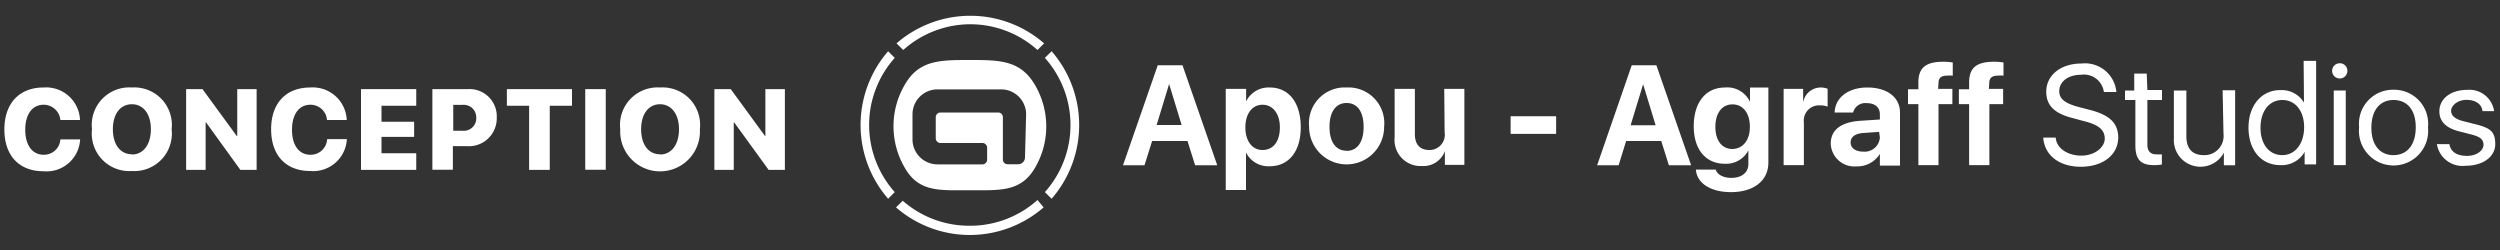 <svg xmlns="http://www.w3.org/2000/svg" width="200" height="20" viewBox="0 0 200 20"><rect x="0" y="0" width="200" height="20" fill="#333333" stroke="none"/><defs><style>.cls-1{fill:#fff;}</style></defs><g id="Calque_2" data-name="Calque 2"><path class="cls-1" d="M77.59,4.8c-2.42,0-4.08,0-5.22,2a6.56,6.56,0,0,0,0,6.6c1.13,2,2.81,1.82,5.24,1.82s4.08.14,5.21-1.83a6.48,6.48,0,0,0,.88-3.27,6.55,6.55,0,0,0-.9-3.32C81.64,4.82,80,4.8,77.59,4.8ZM82,12.59a.55.55,0,0,1-.55.55h-.84a.38.38,0,0,1-.38-.38V9.37A.38.38,0,0,0,79.89,9H75.24a.38.38,0,0,0-.38.38v1.68a.38.38,0,0,0,.38.38h3.35a.38.38,0,0,1,.38.38v.95a.38.38,0,0,1-.38.38H75a2,2,0,0,1-2-2v-2a2,2,0,0,1,2-2h5.09a2,2,0,0,1,2,2Z"/><path class="cls-1" d="M71.58,4.63l-.53-.53a9,9,0,0,0,0,11.8l.53-.53a8.06,8.06,0,0,1,0-10.74Z"/><path class="cls-1" d="M83.59,4.63a8.06,8.06,0,0,1,0,10.74l.54.53a9,9,0,0,0,0-11.8Z"/><path class="cls-1" d="M77.59,18.06a8.07,8.07,0,0,1-5.37-2l-.54.53a9,9,0,0,0,11.81,0L83,16A8.07,8.07,0,0,1,77.59,18.06Z"/><path class="cls-1" d="M77.59,1.94A8.07,8.07,0,0,1,83,4l.53-.53a9,9,0,0,0-11.81,0l.54.53A8.07,8.07,0,0,1,77.59,1.94Z"/><path class="cls-1" d="M92.62,5.22l-2.78,8h1.72l.61-1.94H95l.61,1.94h1.77l-2.78-8ZM92.53,10l1-3.28h0l1,3.28Z"/><path class="cls-1" d="M101.58,7a2,2,0,0,0-1.89,1.11h0v-1H98.06V15.2h1.62v-3h0a2,2,0,0,0,1.89,1.1c1.53,0,2.49-1.18,2.49-3.12S103.13,7,101.58,7ZM101,12c-.82,0-1.37-.71-1.37-1.81s.55-1.81,1.37-1.81,1.39.71,1.39,1.81S101.88,12,101,12Z"/><path class="cls-1" d="M107.73,7a2.86,2.86,0,0,0-3,3.15,3,3,0,1,0,6,0A2.86,2.86,0,0,0,107.73,7Zm0,5.06c-.86,0-1.37-.7-1.37-1.91s.51-1.91,1.37-1.91,1.36.7,1.36,1.91S108.58,12.07,107.73,12.07Z"/><path class="cls-1" d="M115.57,10.58A1.22,1.22,0,0,1,114.34,12c-.74,0-1.15-.44-1.15-1.27V7.11h-1.62V11a2.08,2.08,0,0,0,2.19,2.28,1.82,1.82,0,0,0,1.83-1.19h0v1.1h1.56V7.11h-1.61Z"/><rect class="cls-1" x="120.85" y="9.3" width="3.64" height="1.41"/><path class="cls-1" d="M130.54,5.22l-2.77,8h1.72l.6-1.94h2.81l.61,1.94h1.78l-2.78-8Zm-.09,4.8,1-3.28h0l1,3.28Z"/><path class="cls-1" d="M140,8.15h0A2,2,0,0,0,138,7c-1.54,0-2.5,1.19-2.5,3.1s1,3,2.48,3a2,2,0,0,0,1.89-1.07h0v1.09c0,.69-.54,1.11-1.36,1.11-.63,0-1.14-.26-1.25-.66h-1.59c.08,1.1,1.2,1.8,2.8,1.8,1.84,0,3-.92,3-2.37v-6H140Zm-1.4,3.77c-.84,0-1.37-.67-1.37-1.77s.53-1.8,1.37-1.8,1.39.7,1.39,1.8S139.4,11.92,138.56,11.92Z"/><path class="cls-1" d="M144.25,8.2h0V7.11h-1.56v6.1h1.62V9.8a1.22,1.22,0,0,1,1.3-1.37,1.63,1.63,0,0,1,.6.1V7.1A1.53,1.53,0,0,0,145.7,7,1.43,1.43,0,0,0,144.25,8.2Z"/><path class="cls-1" d="M149.39,7c-1.52,0-2.58.8-2.62,2h1.48a1,1,0,0,1,1.07-.75c.67,0,1.07.32,1.07.91v.4l-1.52.1c-1.56.09-2.41.72-2.41,1.82a1.89,1.89,0,0,0,2.06,1.83,2.11,2.11,0,0,0,1.87-1h0v.94H152V9C152,7.81,151,7,149.39,7Zm1,4a1.22,1.22,0,0,1-1.34,1.13c-.59,0-1-.28-1-.73s.36-.71,1-.76l1.28-.09Z"/><path class="cls-1" d="M155.08,6.66c0-.42.21-.61.69-.61a2.68,2.68,0,0,1,.45,0V5a4.3,4.3,0,0,0-.75-.06c-1.41,0-2,.48-2,1.66v.54h-.83V8.33h.83v4.88h1.61V8.33h1.11V7.11h-1.14Z"/><path class="cls-1" d="M159.14,6.66c0-.42.21-.61.7-.61a2.65,2.65,0,0,1,.44,0V5a4.22,4.22,0,0,0-.75-.06c-1.41,0-2,.48-2,1.66v.54h-.82V8.33h.82v4.88h1.62V8.33h1.1V7.11h-1.14Z"/><path class="cls-1" d="M167.1,8.77l-.84-.22c-1.08-.29-1.52-.65-1.52-1.25,0-.78.72-1.32,1.75-1.32a1.61,1.61,0,0,1,1.82,1.38h1a2.52,2.52,0,0,0-2.78-2.28c-1.67,0-2.83.93-2.83,2.26,0,1.09.65,1.74,2.13,2.11l1,.27c1.08.28,1.55.69,1.55,1.37s-.79,1.36-1.87,1.36-2-.58-2.05-1.44h-1c.1,1.41,1.27,2.33,3,2.33s3-.91,3-2.37C169.43,9.82,168.76,9.18,167.1,8.77Z"/><path class="cls-1" d="M171.74,5.89h-1V7.24H170V8h.83v3.62c0,1.14.42,1.59,1.5,1.59a3.2,3.2,0,0,0,.62-.05v-.81l-.41,0c-.51,0-.75-.25-.75-.8V8h1.17v-.8h-1.17Z"/><path class="cls-1" d="M177.88,10.71a1.53,1.53,0,0,1-1.57,1.7c-.94,0-1.4-.53-1.4-1.51V7.24h-1v3.83a2.13,2.13,0,0,0,4,1.15h0v1h.9v-6h-1Z"/><path class="cls-1" d="M184.32,8.21h0a2.08,2.08,0,0,0-1.91-1c-1.48,0-2.53,1.22-2.53,3s1,3,2.55,3a2.1,2.1,0,0,0,1.94-1.06h0v1h.92V4.87h-1Zm-1.73,4.2c-1.05,0-1.75-.86-1.75-2.19S181.54,8,182.59,8s1.74.89,1.74,2.18S183.62,12.41,182.59,12.41Z"/><path class="cls-1" d="M187.18,5.06a.61.61,0,1,0,.61.6A.6.6,0,0,0,187.18,5.06Z"/><rect class="cls-1" x="186.7" y="7.24" width="0.96" height="5.97"/><path class="cls-1" d="M191.48,7.18a2.72,2.72,0,0,0-2.75,3,2.77,2.77,0,1,0,5.51,0A2.72,2.72,0,0,0,191.48,7.18Zm0,5.23c-1.1,0-1.77-.82-1.77-2.19S190.37,8,191.48,8s1.78.81,1.78,2.18S192.6,12.41,191.48,12.41Z"/><path class="cls-1" d="M198,9.93l-.91-.23c-.68-.17-1-.44-1-.84s.5-.87,1.23-.87,1.22.34,1.28.9h.93a2,2,0,0,0-2.17-1.7c-1.3,0-2.21.71-2.21,1.71,0,.8.51,1.33,1.55,1.6l1.05.27c.68.18.93.4.93.82s-.51.88-1.32.88-1.31-.33-1.41-.94h-1a2.08,2.08,0,0,0,2.31,1.73c1.38,0,2.36-.72,2.36-1.73S199.22,10.23,198,9.93Z"/><path class="cls-1" d="M3.49,12.38c-.9,0-1.47-.76-1.47-2s.57-2,1.46-2A1.34,1.34,0,0,1,4.83,9.6H6.4A2.71,2.71,0,0,0,3.48,7C1.56,7,.35,8.25.35,10.36s1.2,3.34,3.13,3.34a2.69,2.69,0,0,0,2.93-2.55H4.83A1.31,1.31,0,0,1,3.49,12.38Z"/><path class="cls-1" d="M10.55,7a3,3,0,0,0-3.19,3.34,3,3,0,0,0,3.19,3.34,3,3,0,0,0,3.18-3.34A3,3,0,0,0,10.55,7Zm0,5.34c-.92,0-1.52-.77-1.52-2s.6-2,1.52-2,1.52.78,1.52,2S11.47,12.36,10.55,12.36Z"/><polygon class="cls-1" points="18.98 10.88 18.94 10.88 16.2 7.13 14.89 7.13 14.89 13.59 16.45 13.59 16.45 9.8 16.49 9.8 19.23 13.59 20.53 13.59 20.53 7.13 18.98 7.13 18.98 10.88"/><path class="cls-1" d="M24.83,12.38c-.91,0-1.47-.76-1.47-2s.57-2,1.46-2A1.32,1.32,0,0,1,26.16,9.6h1.58A2.72,2.72,0,0,0,24.82,7c-1.92,0-3.13,1.23-3.13,3.34s1.2,3.34,3.13,3.34a2.7,2.7,0,0,0,2.93-2.55H26.17A1.31,1.31,0,0,1,24.83,12.38Z"/><polygon class="cls-1" points="28.88 13.59 33.3 13.59 33.3 12.26 30.52 12.26 30.52 10.95 33.13 10.95 33.13 9.74 30.52 9.74 30.52 8.46 33.3 8.46 33.3 7.13 28.88 7.13 28.88 13.59"/><path class="cls-1" d="M37.42,7.13H34.59v6.45h1.64V11.69h1.08a2.23,2.23,0,0,0,2.43-2.27A2.18,2.18,0,0,0,37.42,7.13ZM37,10.46h-.74V8.39H37a1,1,0,0,1,1.1,1A1,1,0,0,1,37,10.46Z"/><polygon class="cls-1" points="40.55 8.46 42.33 8.46 42.33 13.59 43.98 13.59 43.98 8.46 45.76 8.46 45.76 7.13 40.55 7.13 40.55 8.46"/><rect class="cls-1" x="46.82" y="7.13" width="1.64" height="6.45"/><path class="cls-1" d="M52.8,7a3,3,0,0,0-3.18,3.34,3.19,3.19,0,1,0,6.37,0A3,3,0,0,0,52.8,7Zm0,5.34c-.92,0-1.51-.77-1.51-2s.6-2,1.51-2,1.52.78,1.52,2S53.72,12.36,52.8,12.36Z"/><polygon class="cls-1" points="61.23 10.88 61.2 10.88 58.46 7.13 57.15 7.13 57.15 13.59 58.7 13.59 58.7 9.8 58.74 9.8 61.49 13.59 62.79 13.59 62.79 7.13 61.23 7.13 61.23 10.88"/></g></svg>